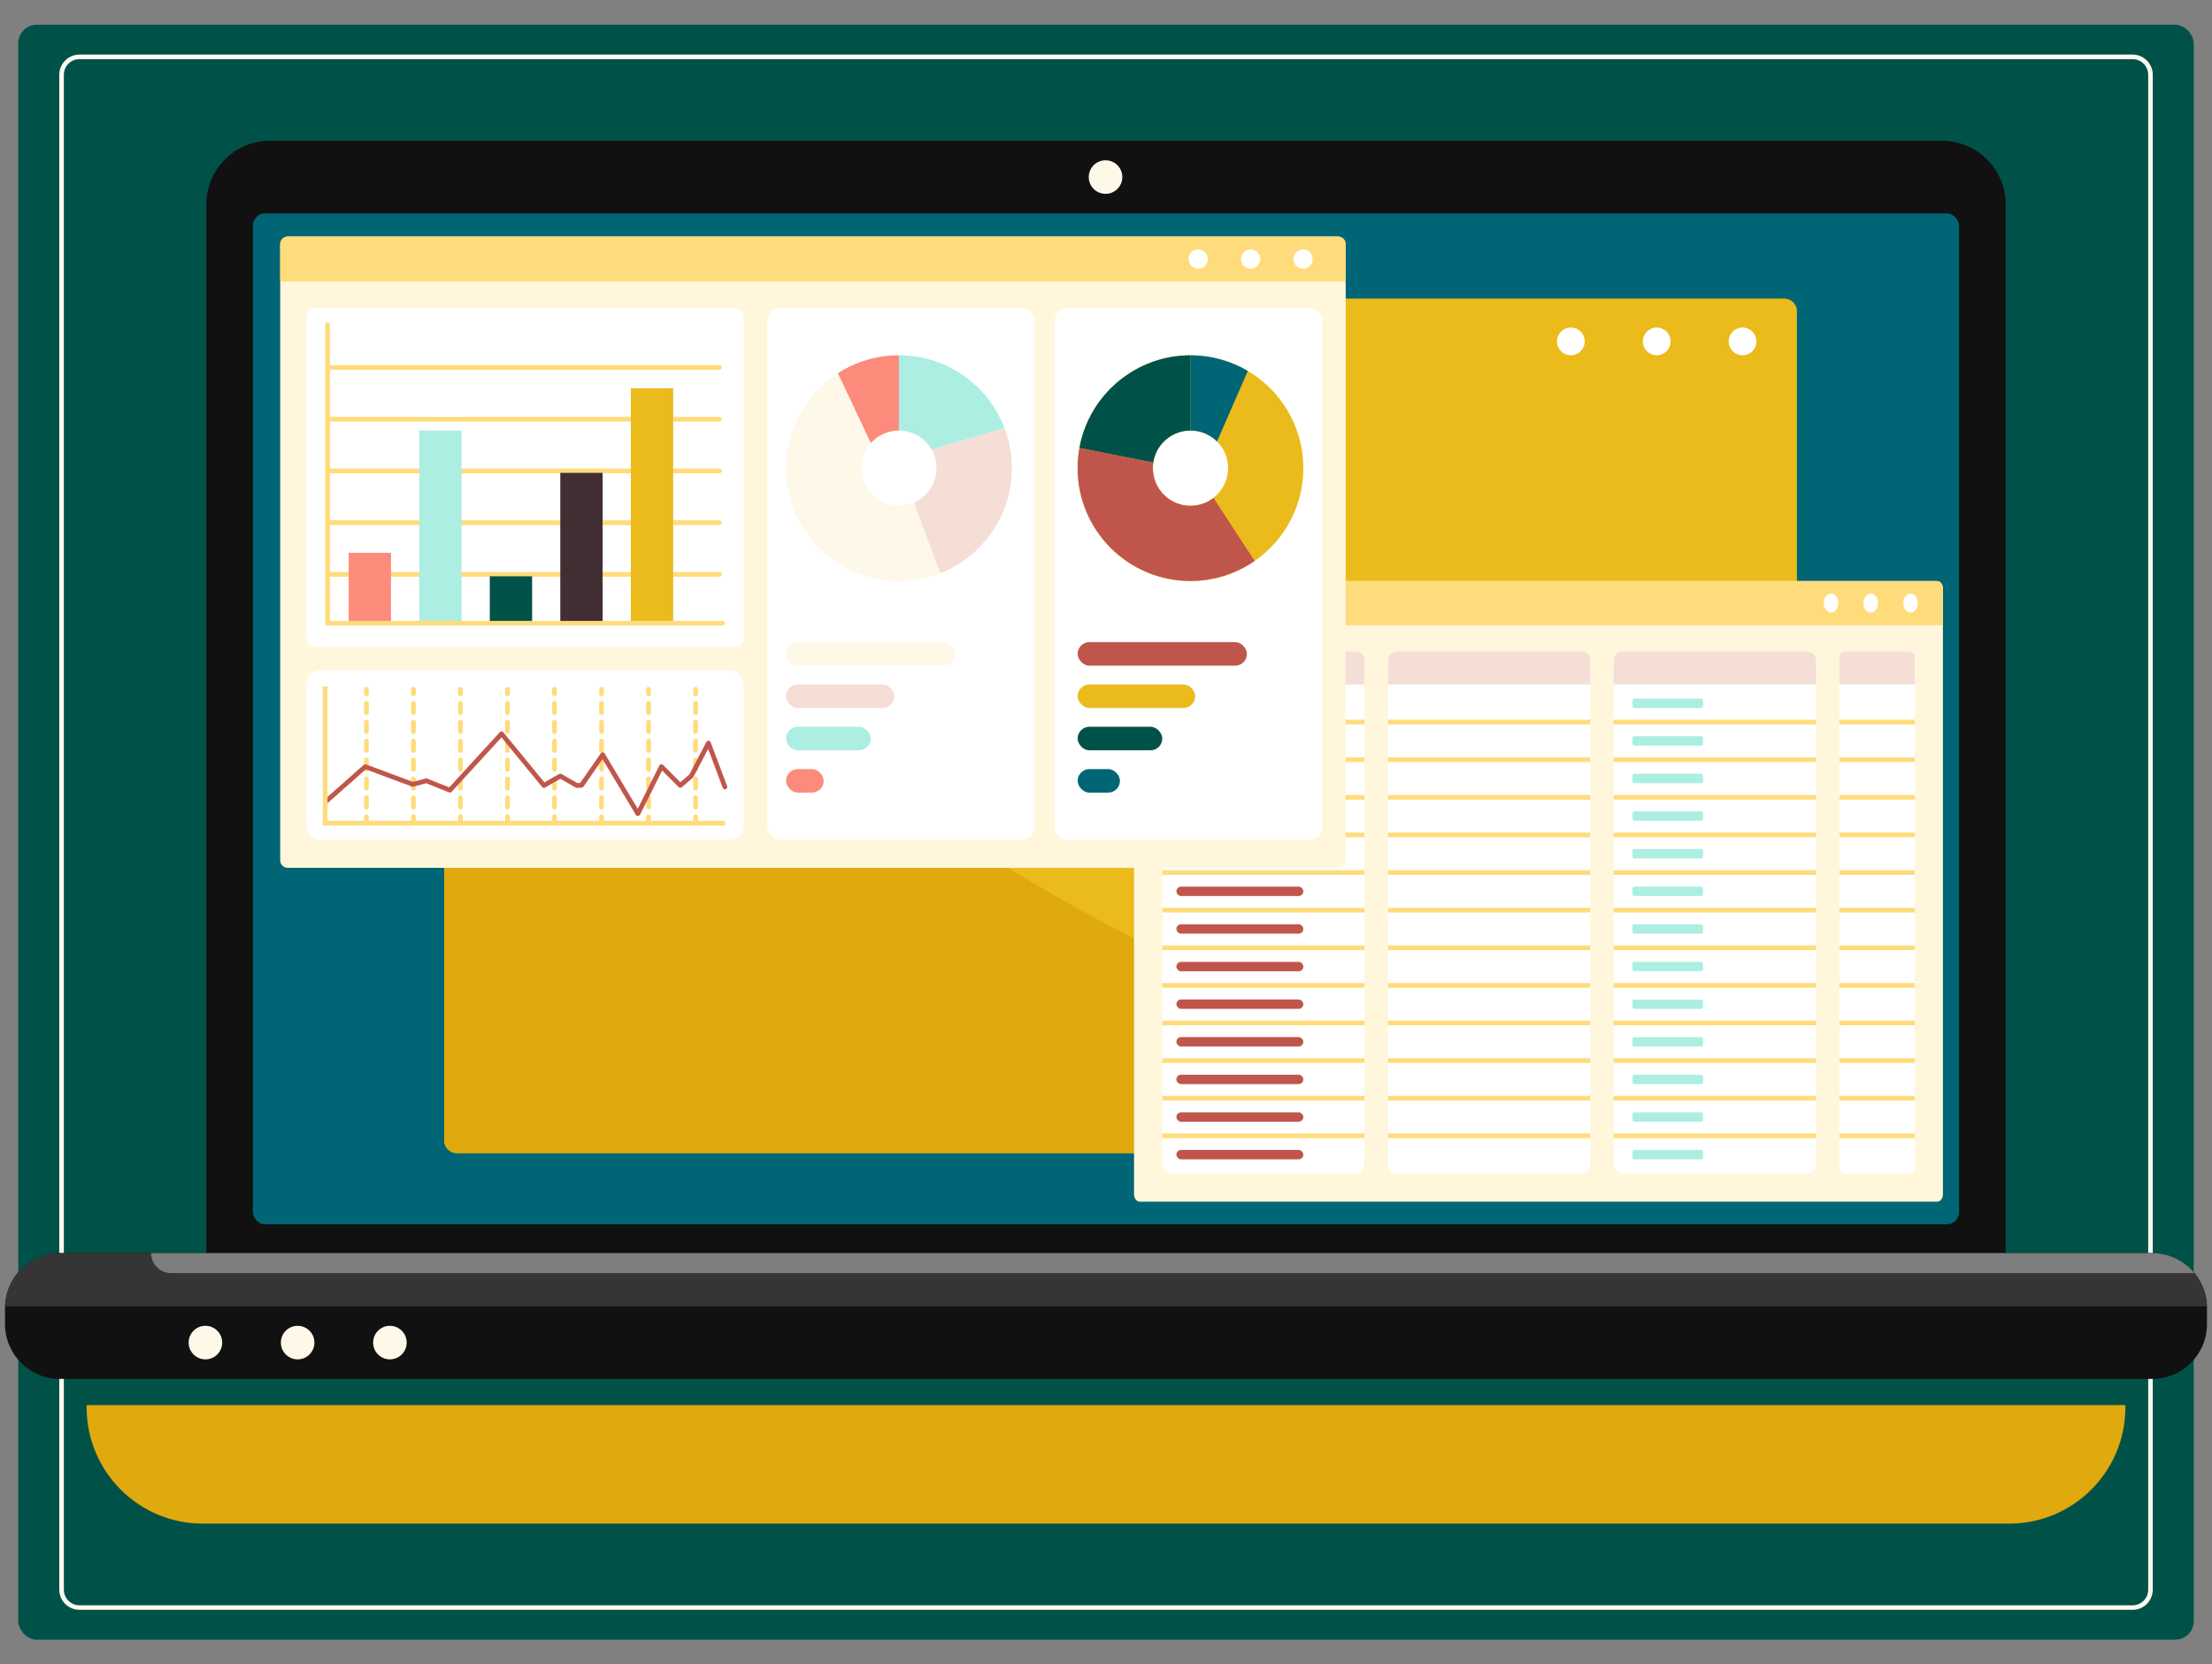 <?xml version="1.0" encoding="UTF-8"?>
<svg id="main" xmlns="http://www.w3.org/2000/svg" viewBox="0 0 485 365">
  <rect x="0" y="0" width="485" height="365" fill="#808080" stroke="none"/>
  <defs>
    <style>
      .cls-1 {
        fill: #aceee2;
      }

      .cls-1, .cls-2, .cls-3, .cls-4, .cls-5, .cls-6, .cls-7, .cls-8, .cls-9, .cls-10, .cls-11, .cls-12, .cls-13, .cls-14, .cls-15, .cls-16, .cls-17 {
        stroke-width: 0px;
      }

      .cls-2 {
        fill: #f4ded6;
      }

      .cls-3 {
        fill: #402e32;
      }

      .cls-4 {
        fill: #c0564b;
      }

      .cls-5 {
        fill: #ebbb1c;
      }

      .cls-6 {
        opacity: .36;
      }

      .cls-6, .cls-8 {
        fill: #fff;
      }

      .cls-7 {
        fill: #e0a90e;
      }

      .cls-9 {
        fill: #006675;
      }

      .cls-10 {
        fill: #fdf8e8;
      }

      .cls-11 {
        fill: #005249;
      }

      .cls-12 {
        fill: #ffdc7b;
      }

      .cls-13 {
        fill: #353535;
      }

      .cls-14 {
        fill: #fef9f0;
      }

      .cls-15 {
        fill: #fd8b7c;
      }

      .cls-16 {
        fill: #fff6dc;
      }

      .cls-17 {
        fill: #111;
      }
    </style>
  </defs>
  <g id="main-2" data-name="main">
    <g id="background">
      <rect class="cls-11" x="4" y="5.42" width="477" height="354.17" rx="4.08" ry="4.08"/>
      <path class="cls-14" d="m467.58,353.03H17.42c-2.44,0-4.42-1.98-4.42-4.42V16.39c0-2.44,1.98-4.42,4.42-4.42h450.17c2.44,0,4.42,1.98,4.42,4.42v332.23c0,2.44-1.98,4.42-4.42,4.42ZM17.42,12.97c-1.88,0-3.42,1.53-3.42,3.42v332.23c0,1.88,1.53,3.42,3.42,3.42h450.17c1.88,0,3.42-1.53,3.42-3.42V16.39c0-1.88-1.53-3.42-3.42-3.42H17.42Z"/>
    </g>
    <g id="laptop">
      <g id="laptop-2" data-name="laptop">
        <path class="cls-17" d="m59.19,30.87h366.61c7.71,0,13.97,6.26,13.97,13.97v229.98H45.23V44.83c0-7.71,6.26-13.97,13.97-13.97Z"/>
        <rect class="cls-9" x="55.46" y="46.8" width="374.08" height="221.69" rx="2.66" ry="2.66"/>
        <path class="cls-17" d="m483.9,286.84v3.53c0,6.64-5.38,12.03-12.02,12.03H13.12c-6.64,0-12.02-5.39-12.02-12.03v-3.53c0-.13,0-.26.01-.38.19-6.46,5.5-11.65,12.01-11.65h458.76c.21,0,.41.01.61.02.11,0,.23,0,.34.02.15.01.29.02.44.04.22.03.44.06.66.1.45.07.88.17,1.31.3.21.06.42.13.63.2.21.08.41.15.61.23h.01c.2.1.4.19.6.28.2.09.39.19.58.3s.38.22.56.33c.19.12.37.24.54.36.18.12.36.25.53.39.12.09.24.19.36.3.09.07.18.15.26.22.12.1.23.21.35.33.31.31.61.62.88.96.41.49.78,1.02,1.09,1.57.04.04.06.09.09.14.13.22.25.45.36.69.02.03.04.06.05.09.12.25.23.5.33.76.07.18.14.36.2.55.06.16.11.32.15.48.1.33.18.65.24.99.03.14.06.29.08.43.04.21.06.42.09.64.01.14.02.28.03.42.02.17.02.34.03.51.01.12.01.25.01.38Z"/>
        <path class="cls-13" d="m483.89,286.46H1.11c.2-6.46,5.5-11.65,12.02-11.65h458.75c3.73,0,7.07,1.71,9.27,4.38,1.65,1.99,2.66,4.52,2.75,7.27Z"/>
        <circle class="cls-10" cx="45.04" cy="294.43" r="3.68"/>
        <circle class="cls-10" cx="65.26" cy="294.43" r="3.68"/>
        <circle class="cls-10" cx="85.49" cy="294.43" r="3.68"/>
        <circle class="cls-10" cx="242.4" cy="38.83" r="3.68"/>
        <path class="cls-6" d="m481.15,279.19H37.52c-2.42,0-4.38-1.96-4.38-4.38h0s438.74,0,438.74,0c3.73,0,7.07,1.71,9.27,4.38Z"/>
      </g>
    </g>
    <g id="group">
      <path class="cls-5" d="m97.4,68.23v181.88c0,1.52,1.23,2.76,2.75,2.76h291.09c1.52,0,2.75-1.23,2.75-2.76V68.23c0-1.52-1.23-2.75-2.75-2.75H100.16c-.56,0-1.08.16-1.51.46-.75.49-1.25,1.33-1.25,2.3Z"/>
      <path class="cls-7" d="m97.4,68.23v181.88c0,1.52,1.23,2.76,2.75,2.76h291.09c1.52,0,2.75-1.23,2.75-2.76v-7.6C207.11,235.12,116.77,97.19,98.65,65.94c-.75.49-1.25,1.33-1.25,2.3Z"/>
      <circle class="cls-8" cx="382.07" cy="74.87" r="3.04"/>
      <circle class="cls-8" cx="363.25" cy="74.87" r="3.04"/>
      <circle class="cls-8" cx="344.42" cy="74.87" r="3.04"/>
    </g>
    <g id="tables">
      <g id="page">
        <path class="cls-16" d="m426,129.05v132.85c0,.9-.56,1.63-1.26,1.63h-174.83c-.7,0-1.26-.73-1.26-1.63v-132.85c0-.9.56-1.63,1.26-1.63h174.83c.7,0,1.26.73,1.26,1.63Z"/>
        <path class="cls-12" d="m426,129.05v8.06h-177.35v-8.06c0-.9.56-1.63,1.26-1.63h174.83c.7,0,1.26.73,1.26,1.63Z"/>
        <ellipse class="cls-8" cx="401.45" cy="132.26" rx="1.6" ry="2.08"/>
        <ellipse class="cls-8" cx="410.18" cy="132.26" rx="1.6" ry="2.08"/>
        <ellipse class="cls-8" cx="418.9" cy="132.26" rx="1.6" ry="2.08"/>
      </g>
      <rect class="cls-8" x="254.84" y="142.88" width="44.34" height="114.45" rx="1.89" ry="1.89"/>
      <rect class="cls-8" x="304.33" y="142.88" width="44.34" height="114.45" rx="1.89" ry="1.89"/>
      <rect class="cls-8" x="353.82" y="142.88" width="44.34" height="114.45" rx="1.89" ry="1.89"/>
      <rect class="cls-8" x="403.32" y="142.88" width="16.5" height="114.45" rx="1.15" ry="1.15"/>
      <path class="cls-2" d="m299.17,144.77v5.33h-44.34v-5.33c0-1.04.85-1.89,1.89-1.89h40.56c1.04,0,1.89.85,1.89,1.89Z"/>
      <path class="cls-2" d="m348.67,144.77v5.33h-44.34v-5.33c0-1.04.85-1.89,1.89-1.89h40.56c1.04,0,1.89.85,1.89,1.89Z"/>
      <path class="cls-2" d="m398.16,144.77v5.33h-44.34v-5.33c0-1.04.85-1.89,1.89-1.89h40.56c1.04,0,1.89.85,1.89,1.89Z"/>
      <path class="cls-2" d="m419.81,144.04v6.06h-16.5v-6.06c0-.64.52-1.15,1.15-1.15h14.19c.64,0,1.15.52,1.15,1.15Z"/>
      <g>
        <rect class="cls-12" x="254.84" y="157.83" width="44.34" height="1.03"/>
        <rect class="cls-12" x="304.33" y="157.83" width="44.34" height="1.03"/>
        <rect class="cls-12" x="353.82" y="157.83" width="44.34" height="1.03"/>
        <rect class="cls-12" x="403.32" y="157.83" width="16.5" height="1.03"/>
      </g>
      <g>
        <rect class="cls-12" x="254.84" y="166.08" width="44.34" height="1.03"/>
        <rect class="cls-12" x="304.33" y="166.08" width="44.34" height="1.03"/>
        <rect class="cls-12" x="353.82" y="166.08" width="44.34" height="1.03"/>
        <rect class="cls-12" x="403.32" y="166.08" width="16.5" height="1.03"/>
      </g>
      <g>
        <rect class="cls-12" x="254.84" y="174.33" width="44.34" height="1.03"/>
        <rect class="cls-12" x="304.33" y="174.33" width="44.34" height="1.03"/>
        <rect class="cls-12" x="353.82" y="174.33" width="44.34" height="1.03"/>
        <rect class="cls-12" x="403.32" y="174.33" width="16.5" height="1.03"/>
      </g>
      <g>
        <rect class="cls-12" x="254.84" y="182.58" width="44.34" height="1.03"/>
        <rect class="cls-12" x="304.33" y="182.58" width="44.34" height="1.03"/>
        <rect class="cls-12" x="353.82" y="182.58" width="44.34" height="1.03"/>
        <rect class="cls-12" x="403.32" y="182.58" width="16.5" height="1.03"/>
      </g>
      <g>
        <rect class="cls-12" x="254.84" y="190.83" width="44.34" height="1.03"/>
        <rect class="cls-12" x="304.33" y="190.83" width="44.34" height="1.03"/>
        <rect class="cls-12" x="353.82" y="190.83" width="44.34" height="1.03"/>
        <rect class="cls-12" x="403.32" y="190.83" width="16.5" height="1.03"/>
      </g>
      <g>
        <rect class="cls-12" x="254.84" y="199.08" width="44.34" height="1.03"/>
        <rect class="cls-12" x="304.33" y="199.08" width="44.34" height="1.03"/>
        <rect class="cls-12" x="353.82" y="199.08" width="44.34" height="1.03"/>
        <rect class="cls-12" x="403.32" y="199.08" width="16.5" height="1.03"/>
      </g>
      <g>
        <rect class="cls-12" x="254.84" y="207.33" width="44.34" height="1.03"/>
        <rect class="cls-12" x="304.33" y="207.33" width="44.34" height="1.03"/>
        <rect class="cls-12" x="353.82" y="207.33" width="44.34" height="1.03"/>
        <rect class="cls-12" x="403.32" y="207.33" width="16.5" height="1.03"/>
      </g>
      <g>
        <rect class="cls-12" x="254.84" y="215.58" width="44.34" height="1.03"/>
        <rect class="cls-12" x="304.33" y="215.58" width="44.34" height="1.03"/>
        <rect class="cls-12" x="353.82" y="215.58" width="44.34" height="1.03"/>
        <rect class="cls-12" x="403.32" y="215.58" width="16.5" height="1.03"/>
      </g>
      <g>
        <rect class="cls-12" x="254.84" y="223.82" width="44.34" height="1.03"/>
        <rect class="cls-12" x="304.33" y="223.82" width="44.34" height="1.03"/>
        <rect class="cls-12" x="353.82" y="223.82" width="44.34" height="1.03"/>
        <rect class="cls-12" x="403.32" y="223.82" width="16.5" height="1.03"/>
      </g>
      <g>
        <rect class="cls-12" x="254.84" y="232.07" width="44.34" height="1.03"/>
        <rect class="cls-12" x="304.33" y="232.07" width="44.34" height="1.03"/>
        <rect class="cls-12" x="353.82" y="232.07" width="44.34" height="1.03"/>
        <rect class="cls-12" x="403.32" y="232.07" width="16.5" height="1.03"/>
      </g>
      <g>
        <rect class="cls-12" x="254.84" y="240.32" width="44.34" height="1.03"/>
        <rect class="cls-12" x="304.33" y="240.32" width="44.34" height="1.03"/>
        <rect class="cls-12" x="353.82" y="240.32" width="44.34" height="1.03"/>
        <rect class="cls-12" x="403.32" y="240.32" width="16.5" height="1.03"/>
      </g>
      <g>
        <rect class="cls-12" x="254.84" y="248.57" width="44.34" height="1.03"/>
        <rect class="cls-12" x="304.33" y="248.57" width="44.34" height="1.03"/>
        <rect class="cls-12" x="353.82" y="248.57" width="44.34" height="1.03"/>
        <rect class="cls-12" x="403.32" y="248.57" width="16.5" height="1.03"/>
      </g>
      <rect class="cls-4" x="257.93" y="153.19" width="27.84" height="2.06" rx="1.03" ry="1.03"/>
      <rect class="cls-4" x="257.93" y="161.44" width="27.84" height="2.06" rx="1.03" ry="1.03"/>
      <rect class="cls-4" x="257.93" y="169.69" width="27.84" height="2.06" rx="1.03" ry="1.03"/>
      <rect class="cls-4" x="257.93" y="177.94" width="27.84" height="2.06" rx="1.03" ry="1.03"/>
      <rect class="cls-4" x="257.93" y="186.19" width="27.84" height="2.06" rx="1.03" ry="1.03"/>
      <rect class="cls-4" x="257.93" y="194.44" width="27.84" height="2.06" rx="1.03" ry="1.03"/>
      <rect class="cls-4" x="257.93" y="202.69" width="27.84" height="2.06" rx="1.03" ry="1.03"/>
      <rect class="cls-4" x="257.93" y="210.94" width="27.84" height="2.06" rx="1.03" ry="1.03"/>
      <rect class="cls-4" x="257.93" y="219.18" width="27.84" height="2.06" rx="1.03" ry="1.03"/>
      <rect class="cls-4" x="257.93" y="227.43" width="27.84" height="2.06" rx="1.03" ry="1.03"/>
      <rect class="cls-4" x="257.93" y="235.68" width="27.84" height="2.06" rx="1.03" ry="1.03"/>
      <rect class="cls-4" x="257.93" y="243.93" width="27.84" height="2.06" rx="1.03" ry="1.03"/>
      <rect class="cls-4" x="257.93" y="252.18" width="27.84" height="2.06" rx="1.03" ry="1.03"/>
      <rect class="cls-1" x="357.95" y="153.19" width="15.47" height="2.06" rx=".41" ry=".41" transform="translate(731.36 308.45) rotate(-180)"/>
      <rect class="cls-1" x="357.95" y="161.44" width="15.47" height="2.06" rx=".41" ry=".41" transform="translate(731.36 324.95) rotate(-180)"/>
      <rect class="cls-1" x="357.95" y="169.69" width="15.47" height="2.06" rx=".41" ry=".41" transform="translate(731.36 341.44) rotate(-180)"/>
      <rect class="cls-1" x="357.95" y="177.94" width="15.47" height="2.06" rx=".41" ry=".41" transform="translate(731.36 357.94) rotate(180)"/>
      <rect class="cls-1" x="357.95" y="186.19" width="15.47" height="2.06" rx=".41" ry=".41" transform="translate(731.36 374.44) rotate(-180)"/>
      <rect class="cls-1" x="357.95" y="194.44" width="15.47" height="2.06" rx=".41" ry=".41" transform="translate(731.36 390.94) rotate(-180)"/>
      <rect class="cls-1" x="357.95" y="202.69" width="15.47" height="2.06" rx=".41" ry=".41" transform="translate(731.36 407.44) rotate(-180)"/>
      <rect class="cls-1" x="357.95" y="210.94" width="15.47" height="2.06" rx=".41" ry=".41" transform="translate(731.36 423.93) rotate(180)"/>
      <rect class="cls-1" x="357.95" y="219.18" width="15.47" height="2.06" rx=".41" ry=".41" transform="translate(731.36 440.43) rotate(-180)"/>
      <rect class="cls-1" x="357.95" y="227.43" width="15.47" height="2.06" rx=".41" ry=".41" transform="translate(731.36 456.93) rotate(180)"/>
      <rect class="cls-1" x="357.95" y="235.68" width="15.47" height="2.06" rx=".41" ry=".41" transform="translate(731.36 473.43) rotate(-180)"/>
      <rect class="cls-1" x="357.95" y="243.93" width="15.47" height="2.06" rx=".41" ry=".41" transform="translate(731.36 489.92) rotate(-180)"/>
      <rect class="cls-1" x="357.95" y="252.18" width="15.47" height="2.06" rx=".41" ry=".41" transform="translate(731.36 506.42) rotate(180)"/>
    </g>
    <g id="charts">
      <g id="page-2" data-name="page">
        <path class="cls-16" d="m63.1,51.88h230.29c.92,0,1.66.74,1.66,1.66v135.12c0,.92-.75,1.66-1.66,1.66H63.1c-.92,0-1.66-.75-1.66-1.66V53.55c0-.92.75-1.66,1.66-1.66Z"/>
        <path class="cls-12" d="m295.05,53.54v8.19H61.43v-8.19c0-.92.74-1.66,1.66-1.66h230.29c.92,0,1.66.74,1.66,1.66Z"/>
        <circle class="cls-8" cx="262.71" cy="56.81" r="2.11"/>
        <circle class="cls-8" cx="274.21" cy="56.81" r="2.11"/>
        <circle class="cls-8" cx="285.7" cy="56.81" r="2.11"/>
      </g>
      <g id="charts-2" data-name="charts">
        <rect class="cls-8" x="67.17" y="67.61" width="95.89" height="74.24" rx="1.89" ry="1.89"/>
        <path class="cls-12" d="m157.74,126.48h-85.92c-.28,0-.52-.23-.52-.52s.23-.52.52-.52h85.92c.28,0,.52.23.52.52s-.23.52-.52.52Z"/>
        <path class="cls-12" d="m157.74,115.14h-85.92c-.28,0-.52-.23-.52-.52s.23-.52.52-.52h85.92c.28,0,.52.23.52.52s-.23.52-.52.52Z"/>
        <path class="cls-12" d="m157.74,103.8h-85.92c-.28,0-.52-.23-.52-.52s.23-.52.52-.52h85.92c.28,0,.52.23.52.52s-.23.52-.52.52Z"/>
        <path class="cls-12" d="m157.74,92.45h-85.92c-.28,0-.52-.23-.52-.52s.23-.52.52-.52h85.92c.28,0,.52.23.52.52s-.23.52-.52.52Z"/>
        <path class="cls-12" d="m157.74,81.11h-85.92c-.28,0-.52-.23-.52-.52s.23-.52.52-.52h85.92c.28,0,.52.23.52.52s-.23.52-.52.52Z"/>
        <rect class="cls-15" x="76.45" y="121.23" width="9.28" height="15.47"/>
        <rect class="cls-1" x="91.92" y="94.42" width="9.28" height="42.28"/>
        <rect class="cls-11" x="107.39" y="126.38" width="9.28" height="10.31"/>
        <rect class="cls-3" x="122.85" y="103.7" width="9.28" height="33"/>
        <rect class="cls-5" x="138.32" y="85.14" width="9.28" height="51.56"/>
        <path class="cls-12" d="m158.43,137.19h-86.61c-.28,0-.52-.23-.52-.52v-65.45c0-.28.23-.52.52-.52s.52.23.52.52v64.94h86.1c.28,0,.52.23.52.52s-.23.52-.52.52Z"/>
      </g>
      <g id="diagram">
        <rect class="cls-8" x="67.17" y="147" width="95.89" height="37.12" rx="3.01" ry="3.01"/>
        <g>
          <path class="cls-12" d="m80.34,152.68c-.28,0-.52-.23-.52-.52v-1.03c0-.28.23-.52.52-.52s.52.23.52.52v1.03c0,.28-.23.52-.52.52Z"/>
          <path class="cls-12" d="m80.34,177.52c-.28,0-.52-.23-.52-.52v-2.07c0-.28.23-.52.52-.52s.52.23.52.52v2.07c0,.28-.23.52-.52.52Zm0-4.14c-.28,0-.52-.23-.52-.52v-2.07c0-.28.23-.52.52-.52s.52.23.52.52v2.07c0,.28-.23.52-.52.52Zm0-4.14c-.28,0-.52-.23-.52-.52v-2.07c0-.28.23-.52.52-.52s.52.23.52.52v2.07c0,.28-.23.52-.52.52Zm0-4.14c-.28,0-.52-.23-.52-.52v-2.07c0-.28.23-.52.52-.52s.52.23.52.52v2.07c0,.28-.23.52-.52.52Zm0-4.14c-.28,0-.52-.23-.52-.52v-2.07c0-.28.23-.52.52-.52s.52.23.52.52v2.07c0,.28-.23.52-.52.52Zm0-4.14c-.28,0-.52-.23-.52-.52v-2.07c0-.28.23-.52.52-.52s.52.23.52.52v2.07c0,.28-.23.52-.52.52Z"/>
          <path class="cls-12" d="m80.34,180.63c-.28,0-.52-.23-.52-.52v-1.03c0-.28.23-.52.52-.52s.52.23.52.52v1.03c0,.28-.23.52-.52.52Z"/>
        </g>
        <g>
          <path class="cls-12" d="m90.65,152.68c-.28,0-.52-.23-.52-.52v-1.03c0-.28.23-.52.52-.52s.52.23.52.52v1.03c0,.28-.23.52-.52.52Z"/>
          <path class="cls-12" d="m90.65,177.52c-.28,0-.52-.23-.52-.52v-2.07c0-.28.23-.52.52-.52s.52.23.52.52v2.07c0,.28-.23.52-.52.52Zm0-4.14c-.28,0-.52-.23-.52-.52v-2.07c0-.28.23-.52.52-.52s.52.23.52.52v2.07c0,.28-.23.52-.52.52Zm0-4.14c-.28,0-.52-.23-.52-.52v-2.07c0-.28.23-.52.52-.52s.52.23.52.52v2.07c0,.28-.23.52-.52.52Zm0-4.14c-.28,0-.52-.23-.52-.52v-2.07c0-.28.23-.52.52-.52s.52.23.52.52v2.07c0,.28-.23.52-.52.52Zm0-4.14c-.28,0-.52-.23-.52-.52v-2.07c0-.28.23-.52.52-.52s.52.23.52.52v2.07c0,.28-.23.52-.52.52Zm0-4.14c-.28,0-.52-.23-.52-.52v-2.07c0-.28.23-.52.52-.52s.52.23.52.52v2.07c0,.28-.23.52-.52.52Z"/>
          <path class="cls-12" d="m90.65,180.63c-.28,0-.52-.23-.52-.52v-1.03c0-.28.23-.52.52-.52s.52.23.52.52v1.03c0,.28-.23.52-.52.52Z"/>
        </g>
        <g>
          <path class="cls-12" d="m100.96,152.68c-.28,0-.52-.23-.52-.52v-1.03c0-.28.23-.52.52-.52s.52.23.52.52v1.03c0,.28-.23.52-.52.52Z"/>
          <path class="cls-12" d="m100.96,177.52c-.28,0-.52-.23-.52-.52v-2.07c0-.28.23-.52.52-.52s.52.23.52.52v2.07c0,.28-.23.52-.52.52Zm0-4.14c-.28,0-.52-.23-.52-.52v-2.07c0-.28.23-.52.52-.52s.52.23.52.52v2.07c0,.28-.23.52-.52.52Zm0-4.14c-.28,0-.52-.23-.52-.52v-2.07c0-.28.23-.52.52-.52s.52.23.52.52v2.07c0,.28-.23.52-.52.52Zm0-4.14c-.28,0-.52-.23-.52-.52v-2.07c0-.28.23-.52.52-.52s.52.23.52.52v2.07c0,.28-.23.52-.52.52Zm0-4.14c-.28,0-.52-.23-.52-.52v-2.07c0-.28.23-.52.52-.52s.52.23.52.52v2.07c0,.28-.23.52-.52.52Zm0-4.14c-.28,0-.52-.23-.52-.52v-2.07c0-.28.23-.52.52-.52s.52.23.52.52v2.07c0,.28-.23.52-.52.52Z"/>
          <path class="cls-12" d="m100.96,180.63c-.28,0-.52-.23-.52-.52v-1.03c0-.28.23-.52.52-.52s.52.23.52.52v1.03c0,.28-.23.52-.52.52Z"/>
        </g>
        <g>
          <path class="cls-12" d="m111.27,152.68c-.28,0-.52-.23-.52-.52v-1.03c0-.28.23-.52.52-.52s.52.23.52.52v1.03c0,.28-.23.52-.52.52Z"/>
          <path class="cls-12" d="m111.27,177.52c-.28,0-.52-.23-.52-.52v-2.07c0-.28.23-.52.52-.52s.52.23.52.52v2.07c0,.28-.23.52-.52.52Zm0-4.14c-.28,0-.52-.23-.52-.52v-2.07c0-.28.23-.52.52-.52s.52.23.52.52v2.07c0,.28-.23.52-.52.52Zm0-4.14c-.28,0-.52-.23-.52-.52v-2.07c0-.28.23-.52.52-.52s.52.23.52.52v2.07c0,.28-.23.52-.52.52Zm0-4.14c-.28,0-.52-.23-.52-.52v-2.07c0-.28.23-.52.52-.52s.52.23.52.52v2.07c0,.28-.23.52-.52.52Zm0-4.14c-.28,0-.52-.23-.52-.52v-2.07c0-.28.23-.52.52-.52s.52.23.52.52v2.07c0,.28-.23.52-.52.52Zm0-4.14c-.28,0-.52-.23-.52-.52v-2.07c0-.28.23-.52.52-.52s.52.23.52.52v2.07c0,.28-.23.52-.52.52Z"/>
          <path class="cls-12" d="m111.27,180.63c-.28,0-.52-.23-.52-.52v-1.03c0-.28.23-.52.52-.52s.52.23.52.52v1.03c0,.28-.23.52-.52.52Z"/>
        </g>
        <g>
          <path class="cls-12" d="m121.58,152.68c-.28,0-.52-.23-.52-.52v-1.03c0-.28.23-.52.52-.52s.52.23.52.52v1.03c0,.28-.23.52-.52.52Z"/>
          <path class="cls-12" d="m121.58,177.52c-.28,0-.52-.23-.52-.52v-2.07c0-.28.23-.52.52-.52s.52.23.52.52v2.07c0,.28-.23.52-.52.52Zm0-4.14c-.28,0-.52-.23-.52-.52v-2.07c0-.28.23-.52.52-.52s.52.23.52.52v2.07c0,.28-.23.52-.52.52Zm0-4.14c-.28,0-.52-.23-.52-.52v-2.07c0-.28.23-.52.52-.52s.52.23.52.52v2.07c0,.28-.23.52-.52.52Zm0-4.14c-.28,0-.52-.23-.52-.52v-2.07c0-.28.23-.52.52-.52s.52.23.52.52v2.07c0,.28-.23.52-.52.52Zm0-4.14c-.28,0-.52-.23-.52-.52v-2.07c0-.28.23-.52.52-.52s.52.23.52.52v2.07c0,.28-.23.52-.52.52Zm0-4.14c-.28,0-.52-.23-.52-.52v-2.07c0-.28.23-.52.52-.52s.52.23.52.52v2.07c0,.28-.23.52-.52.52Z"/>
          <path class="cls-12" d="m121.58,180.63c-.28,0-.52-.23-.52-.52v-1.03c0-.28.23-.52.52-.52s.52.23.52.52v1.03c0,.28-.23.52-.52.52Z"/>
        </g>
        <g>
          <path class="cls-12" d="m131.89,152.68c-.28,0-.52-.23-.52-.52v-1.03c0-.28.23-.52.52-.52s.52.23.52.52v1.03c0,.28-.23.52-.52.52Z"/>
          <path class="cls-12" d="m131.89,177.52c-.28,0-.52-.23-.52-.52v-2.07c0-.28.23-.52.52-.52s.52.23.52.52v2.07c0,.28-.23.52-.52.52Zm0-4.14c-.28,0-.52-.23-.52-.52v-2.07c0-.28.23-.52.52-.52s.52.23.52.52v2.07c0,.28-.23.52-.52.52Zm0-4.14c-.28,0-.52-.23-.52-.52v-2.07c0-.28.23-.52.52-.52s.52.23.52.52v2.07c0,.28-.23.52-.52.52Zm0-4.14c-.28,0-.52-.23-.52-.52v-2.07c0-.28.23-.52.52-.52s.52.23.52.52v2.07c0,.28-.23.52-.52.52Zm0-4.14c-.28,0-.52-.23-.52-.52v-2.07c0-.28.23-.52.52-.52s.52.23.52.52v2.07c0,.28-.23.52-.52.52Zm0-4.14c-.28,0-.52-.23-.52-.52v-2.07c0-.28.23-.52.52-.52s.52.23.52.52v2.07c0,.28-.23.52-.52.52Z"/>
          <path class="cls-12" d="m131.89,180.63c-.28,0-.52-.23-.52-.52v-1.03c0-.28.23-.52.52-.52s.52.23.52.52v1.03c0,.28-.23.52-.52.52Z"/>
        </g>
        <g>
          <path class="cls-12" d="m142.2,152.68c-.28,0-.52-.23-.52-.52v-1.03c0-.28.23-.52.52-.52s.52.23.52.52v1.03c0,.28-.23.52-.52.52Z"/>
          <path class="cls-12" d="m142.2,177.52c-.28,0-.52-.23-.52-.52v-2.07c0-.28.23-.52.52-.52s.52.23.52.52v2.07c0,.28-.23.52-.52.52Zm0-4.14c-.28,0-.52-.23-.52-.52v-2.07c0-.28.23-.52.52-.52s.52.23.52.52v2.07c0,.28-.23.52-.52.52Zm0-4.14c-.28,0-.52-.23-.52-.52v-2.07c0-.28.23-.52.52-.52s.52.23.52.52v2.07c0,.28-.23.52-.52.52Zm0-4.14c-.28,0-.52-.23-.52-.52v-2.07c0-.28.23-.52.52-.52s.52.23.52.52v2.07c0,.28-.23.52-.52.52Zm0-4.14c-.28,0-.52-.23-.52-.52v-2.07c0-.28.23-.52.52-.52s.52.23.52.52v2.07c0,.28-.23.52-.52.52Zm0-4.14c-.28,0-.52-.23-.52-.52v-2.07c0-.28.23-.52.52-.52s.52.23.52.52v2.07c0,.28-.23.52-.52.52Z"/>
          <path class="cls-12" d="m142.2,180.63c-.28,0-.52-.23-.52-.52v-1.03c0-.28.23-.52.52-.52s.52.23.52.52v1.03c0,.28-.23.52-.52.52Z"/>
        </g>
        <g>
          <path class="cls-12" d="m152.51,152.68c-.28,0-.52-.23-.52-.52v-1.03c0-.28.23-.52.52-.52s.52.23.52.52v1.03c0,.28-.23.52-.52.52Z"/>
          <path class="cls-12" d="m152.51,177.52c-.28,0-.52-.23-.52-.52v-2.07c0-.28.23-.52.52-.52s.52.23.52.52v2.07c0,.28-.23.52-.52.52Zm0-4.14c-.28,0-.52-.23-.52-.52v-2.07c0-.28.23-.52.52-.52s.52.23.52.52v2.07c0,.28-.23.52-.52.52Zm0-4.14c-.28,0-.52-.23-.52-.52v-2.07c0-.28.23-.52.52-.52s.52.23.52.52v2.07c0,.28-.23.52-.52.52Zm0-4.14c-.28,0-.52-.23-.52-.52v-2.07c0-.28.23-.52.52-.52s.52.23.52.52v2.07c0,.28-.23.52-.52.52Zm0-4.14c-.28,0-.52-.23-.52-.52v-2.07c0-.28.23-.52.52-.52s.52.23.52.52v2.07c0,.28-.23.52-.52.52Zm0-4.14c-.28,0-.52-.23-.52-.52v-2.07c0-.28.23-.52.52-.52s.52.23.52.52v2.07c0,.28-.23.52-.52.52Z"/>
          <path class="cls-12" d="m152.51,180.63c-.28,0-.52-.23-.52-.52v-1.03c0-.28.23-.52.52-.52s.52.23.52.52v1.03c0,.28-.23.52-.52.52Z"/>
        </g>
        <path class="cls-4" d="m139.87,178.97c-.18,0-.35-.09-.44-.25l-7.32-12.24-4.18,6.03c-.09.13-.24.21-.4.22l-1.03.05c-.1.01-.2-.02-.28-.07l-3.35-1.92-3.35,1.92c-.22.12-.49.07-.65-.12l-8.91-10.87-10.93,11.92c-.15.16-.38.21-.57.13l-5-2-2.83.74c-.1.03-.21.02-.31-.02l-10.12-3.77-8.53,7.55c-.21.19-.54.17-.73-.04-.19-.21-.17-.54.04-.73l8.76-7.76c.14-.13.34-.16.52-.1l10.26,3.82,2.84-.74c.11-.03.22-.02.32.02l4.82,1.93,11.09-12.1c.1-.11.24-.17.39-.17.15,0,.29.07.38.19l9.01,10.99,3.23-1.85c.16-.09.35-.09.51,0l3.48,1.99.63-.03,4.5-6.48c.1-.14.26-.22.44-.22.17,0,.33.1.42.25l7.25,12.12,4.73-9.47c.07-.15.21-.25.38-.28.17-.03.33.03.45.14l3.79,3.79,1.96-1.69,3.74-7.13c.1-.18.29-.28.49-.27.2.01.38.14.45.33l3.61,9.62c.1.27-.04.56-.3.66-.27.1-.56-.03-.66-.3l-3.2-8.54-3.25,6.2c-.03.06-.07.11-.12.15l-2.4,2.06c-.2.18-.51.16-.7-.03l-3.62-3.62-4.84,9.67c-.08.17-.25.28-.44.28h-.02Z"/>
        <polygon class="cls-12" points="158.94 181.03 70.78 181.03 70.78 150.54 71.81 150.54 71.81 180 158.94 180 158.94 181.03"/>
      </g>
      <g id="charts-3" data-name="charts">
        <rect class="cls-8" x="168.22" y="67.61" width="58.63" height="116.52" rx="2.73" ry="2.73"/>
        <rect class="cls-8" x="231.26" y="67.61" width="58.63" height="116.52" rx="2.73" ry="2.73"/>
        <path class="cls-10" d="m220.22,93.87c-3.54-9.32-12.56-15.95-23.13-15.95-4.92,0-9.51,1.44-13.36,3.93-6.85,4.39-11.38,12.07-11.38,20.82,0,13.66,11.08,24.75,24.75,24.75,3.21,0,6.27-.61,9.08-1.73,9.18-3.62,15.66-12.56,15.66-23.01,0-3.09-.57-6.06-1.62-8.8Zm-19.84,16.36c-1.01.43-2.12.68-3.29.68-4.56,0-8.25-3.69-8.25-8.25,0-2.11.79-4.04,2.1-5.5,1.51-1.69,3.7-2.75,6.15-2.75,3.07,0,5.75,1.68,7.17,4.18.69,1.2,1.08,2.59,1.08,4.07,0,3.39-2.04,6.3-4.96,7.57Z"/>
        <path class="cls-1" d="m220.22,93.87l-15.96,4.72c-1.41-2.5-4.09-4.18-7.17-4.18v-16.5c10.57,0,19.59,6.63,23.13,15.95Z"/>
        <path class="cls-2" d="m221.84,102.67c0,10.46-6.49,19.4-15.66,23.01l-5.79-15.45c2.92-1.27,4.96-4.18,4.96-7.57,0-1.48-.39-2.88-1.08-4.07l15.96-4.72c1.05,2.73,1.62,5.7,1.62,8.8Z"/>
        <path class="cls-15" d="m197.09,77.92v16.5c-2.44,0-4.64,1.06-6.15,2.75l-7.22-15.32c3.86-2.49,8.44-3.93,13.36-3.93Z"/>
        <rect class="cls-10" x="172.35" y="140.82" width="37.12" height="5.16" rx="2.58" ry="2.58"/>
        <rect class="cls-2" x="172.35" y="150.1" width="23.72" height="5.16" rx="2.58" ry="2.58"/>
        <rect class="cls-1" x="172.35" y="159.38" width="18.56" height="5.16" rx="2.58" ry="2.58"/>
        <rect class="cls-15" x="172.35" y="168.66" width="8.25" height="5.16" rx="2.58" ry="2.58"/>
        <path class="cls-5" d="m284.15,93.87c-2-5.27-5.75-9.68-10.55-12.52-3.68-2.18-7.99-3.43-12.58-3.43-4.92,0-9.51,1.44-13.36,3.93-5.66,3.63-9.74,9.52-10.99,16.39-.26,1.43-.39,2.92-.39,4.42,0,13.66,11.08,24.75,24.75,24.75,3.21,0,6.27-.61,9.08-1.73,1.77-.7,3.44-1.6,4.99-2.67,6.45-4.45,10.67-11.91,10.67-20.34,0-3.09-.57-6.06-1.62-8.8Zm-18.09,15.31c-.54.42-1.12.77-1.75,1.05-1.01.43-2.12.68-3.29.68-4.56,0-8.25-3.69-8.25-8.25,0-.41.03-.82.1-1.22.23-1.64.95-3.11,2-4.28,1.51-1.69,3.7-2.75,6.15-2.75,2.27,0,4.33.92,5.82,2.41.53.53.98,1.11,1.35,1.76.69,1.2,1.08,2.59,1.08,4.07,0,2.66-1.26,5.02-3.21,6.52Z"/>
        <rect class="cls-4" x="236.28" y="140.82" width="37.12" height="5.16" rx="2.58" ry="2.58"/>
        <rect class="cls-5" x="236.28" y="150.1" width="25.78" height="5.16" rx="2.58" ry="2.58"/>
        <rect class="cls-11" x="236.28" y="159.38" width="18.56" height="5.16" rx="2.58" ry="2.58"/>
        <rect class="cls-9" x="236.28" y="168.66" width="9.28" height="5.16" rx="2.58" ry="2.58"/>
        <path class="cls-11" d="m261.02,77.92v16.5c-2.44,0-4.64,1.06-6.15,2.75-1.05,1.17-1.77,2.64-2,4.28l-16.21-3.21c1.25-6.88,5.33-12.77,10.99-16.39,3.86-2.49,8.44-3.93,13.36-3.93Z"/>
        <path class="cls-4" d="m275.1,123.01c-1.55,1.07-3.22,1.97-4.99,2.67-2.81,1.12-5.88,1.73-9.08,1.73-13.66,0-24.75-11.08-24.75-24.75,0-1.51.13-2.99.39-4.42l16.21,3.21c-.07.39-.1.8-.1,1.22,0,4.56,3.69,8.25,8.25,8.25,1.17,0,2.28-.25,3.29-.68.63-.28,1.22-.63,1.75-1.05l9.03,13.83Z"/>
        <path class="cls-9" d="m273.6,81.35l-6.76,15.48c-1.48-1.5-3.55-2.41-5.82-2.41v-16.5c4.59,0,8.9,1.26,12.58,3.43Z"/>
      </g>
    </g>
    <path id="background-2" data-name="background" class="cls-7" d="m19,308.13h447v.54c0,14.05-11.41,25.46-25.46,25.46H44.46c-14.05,0-25.46-11.41-25.46-25.46v-.54h0Z"/>
  </g>
</svg>
